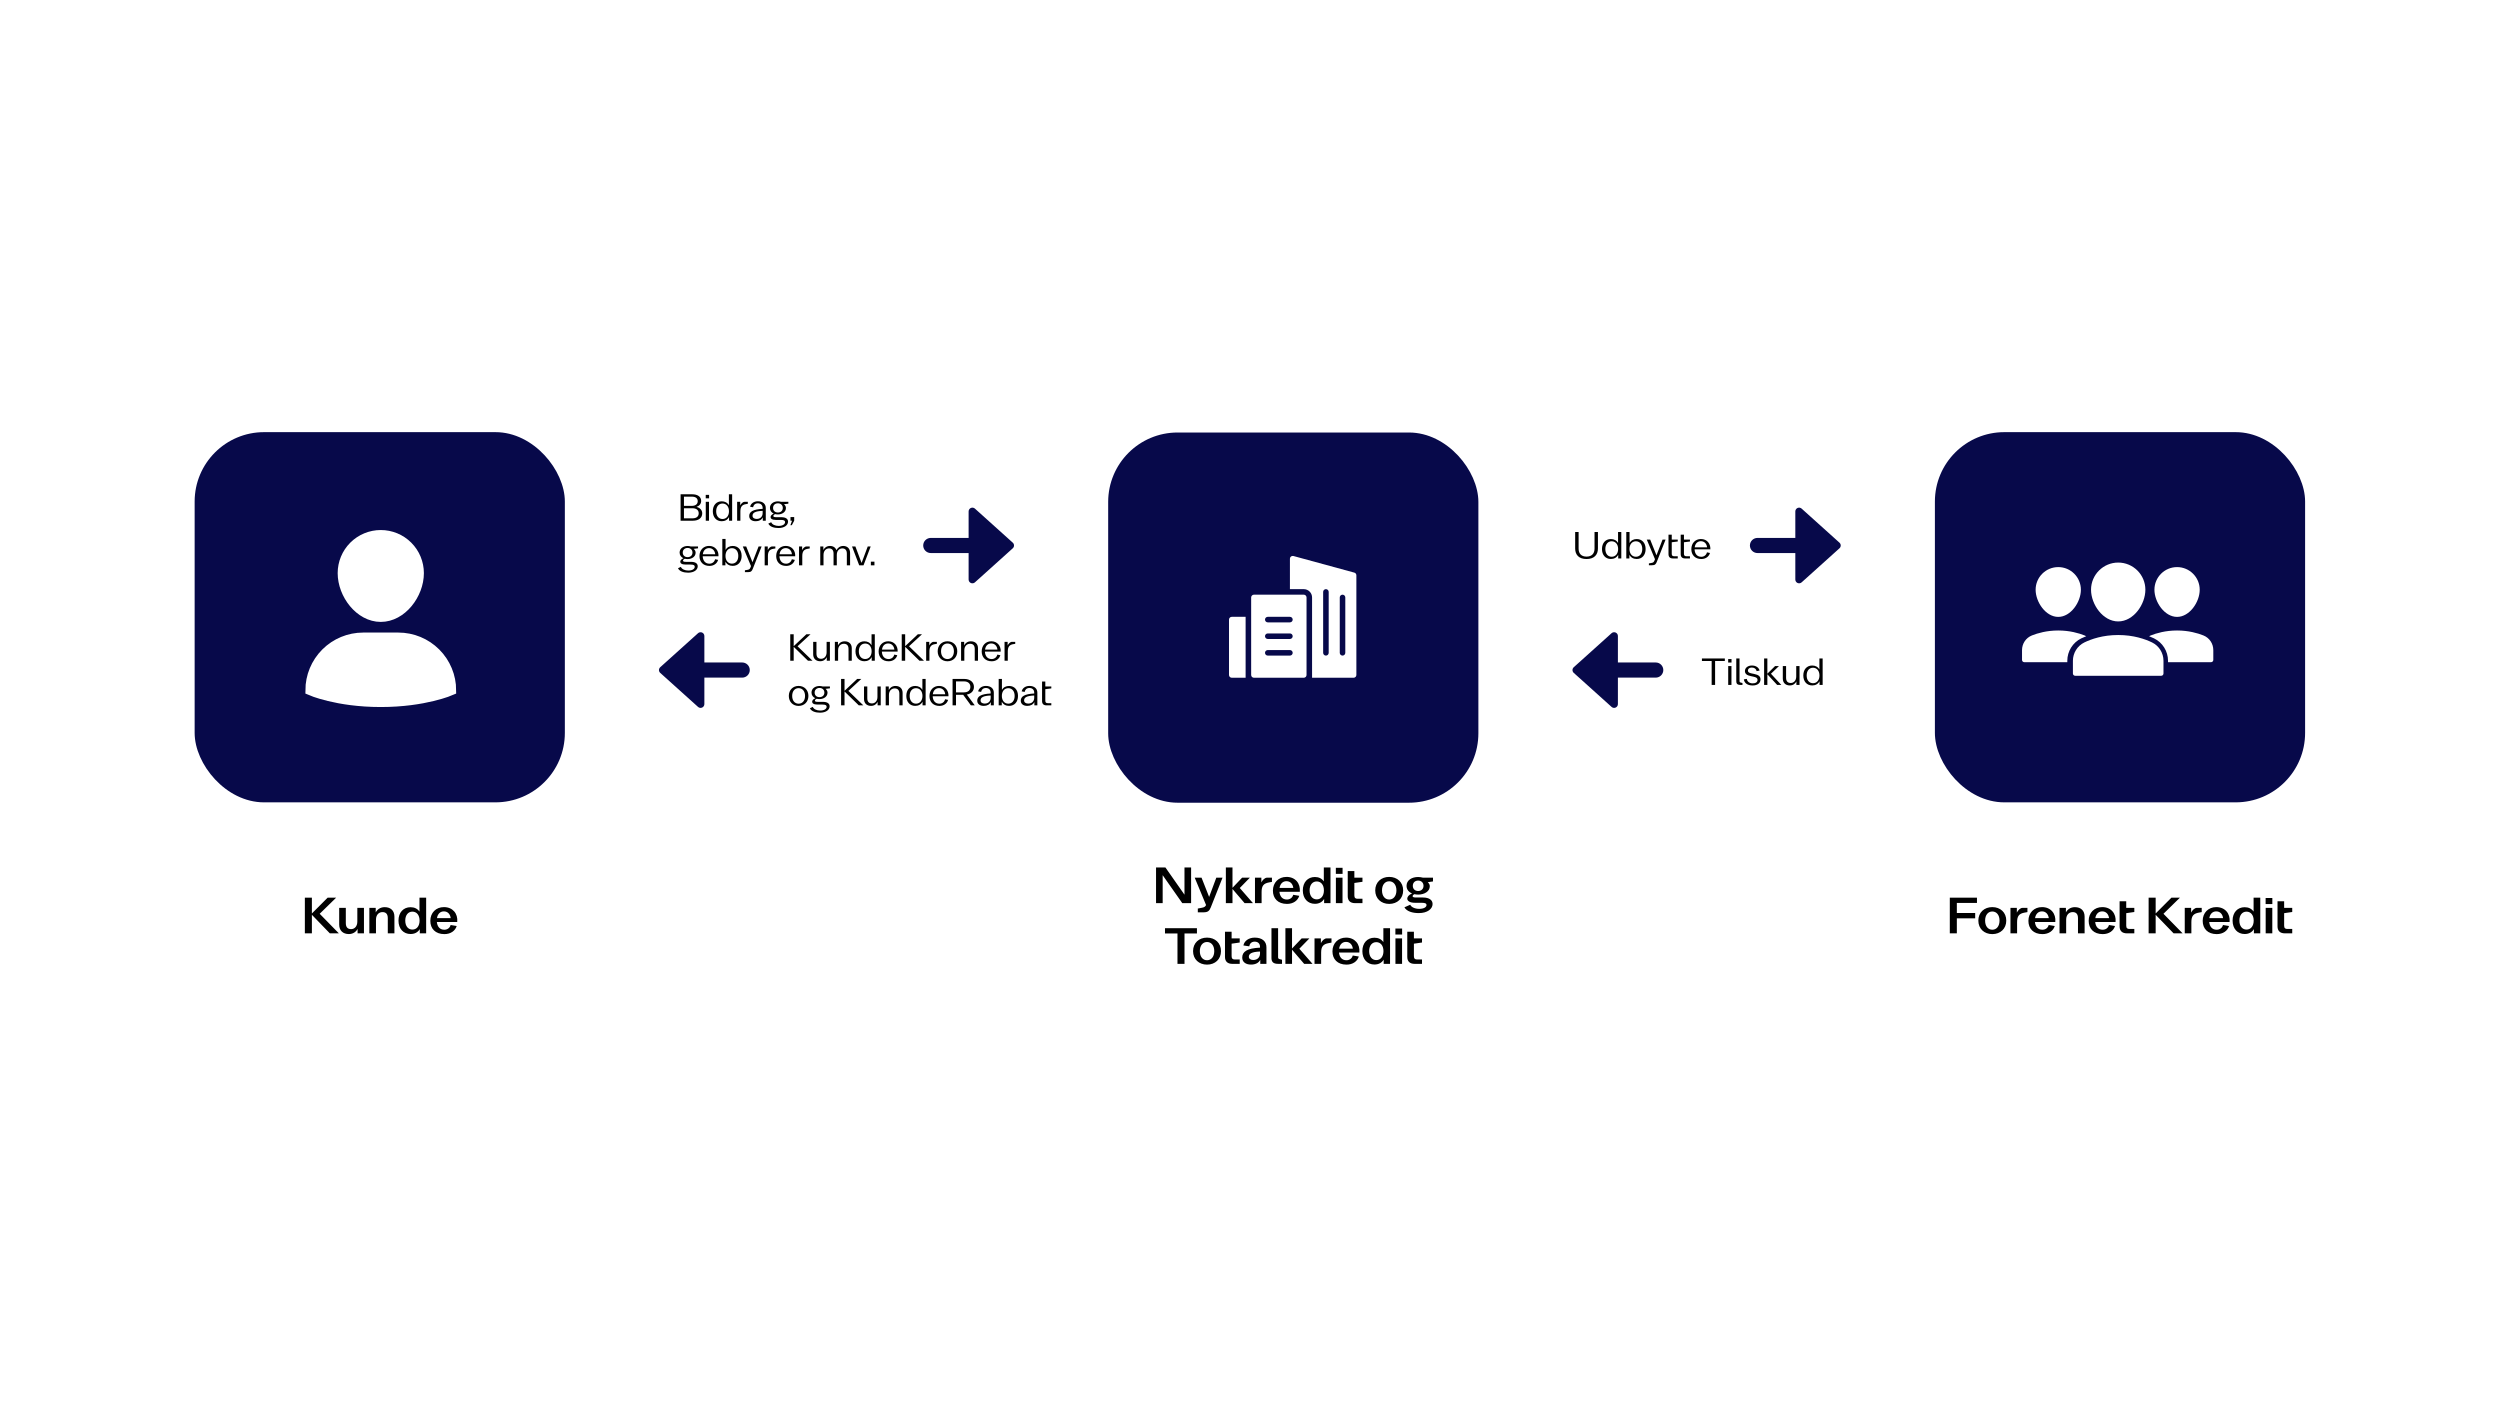 <svg width="1400" height="788" viewBox="0 0 1400 788" fill="none" xmlns="http://www.w3.org/2000/svg">
<rect width="1400" height="788" fill="white"/>
<path d="M174.657 502.698V511.545L183.476 502.698H188.242L179.024 511.716L189.754 522.675H184.703L174.657 512.287V522.675H170.719V502.698H174.657ZM203.813 508.406V522.675H200.246V520.164C199.476 521.733 197.792 523.075 195.366 523.075C192.056 523.075 189.944 521.105 189.944 517.766V508.406H193.654V516.91C193.654 519.393 194.824 520.306 196.622 520.306C198.448 520.306 200.103 518.908 200.103 516.054V508.406H203.813ZM206.834 522.675V508.406H210.401V510.946C211.2 509.376 212.941 508.006 215.424 508.006C218.792 508.006 220.875 509.975 220.875 513.314V522.675H217.165V514.171C217.165 511.688 215.966 510.774 214.168 510.774C212.256 510.774 210.544 512.201 210.544 515.027V522.675H206.834ZM229.913 523.046C225.918 523.046 223.15 520.107 223.15 515.54C223.15 510.974 225.918 508.035 229.913 508.035C232.054 508.035 233.794 508.862 234.907 510.489V502.698H238.646V522.675H235.079V520.306C233.994 522.133 232.168 523.046 229.913 523.046ZM226.945 515.54C226.945 518.651 228.572 520.563 230.941 520.563C233.309 520.563 234.964 518.651 234.964 515.54C234.964 512.43 233.309 510.518 230.941 510.518C228.572 510.518 226.945 512.43 226.945 515.54ZM248.863 523.103C243.783 523.103 240.986 520.021 240.986 515.683C240.986 511.145 244.154 507.978 248.606 507.978C253.514 507.978 256.511 511.602 256.054 516.311H244.639C244.896 518.851 246.209 520.649 248.834 520.649C250.432 520.649 251.916 519.736 252.344 517.995L255.74 518.565C254.941 521.248 252.373 523.103 248.863 523.103ZM244.696 514.171H252.401C252.145 512.059 250.832 510.375 248.577 510.375C246.58 510.375 245.096 511.716 244.696 514.171Z" fill="black"/>
<rect x="109" y="242" width="207.316" height="207.316" rx="38.872" fill="#07094A"/>
<path d="M223.097 357.006H203.373C195.527 357.006 188.001 360.123 182.453 365.672C176.904 371.22 173.787 378.745 173.787 386.592C173.787 386.592 188.58 393.167 213.235 393.167C237.891 393.167 252.684 386.592 252.684 386.592C252.684 378.745 249.567 371.22 244.018 365.672C238.47 360.123 230.944 357.006 223.097 357.006Z" fill="white" stroke="white" stroke-width="5.543" stroke-miterlimit="10" stroke-linecap="square"/>
<path d="M191.868 320.955C191.868 315.288 194.119 309.853 198.127 305.846C202.134 301.839 207.569 299.588 213.236 299.588C218.903 299.588 224.338 301.839 228.345 305.846C232.353 309.853 234.604 315.288 234.604 320.955C234.604 332.816 225.038 345.5 213.236 345.5C201.434 345.5 191.868 332.816 191.868 320.955Z" fill="white" stroke="white" stroke-width="5.543" stroke-miterlimit="10" stroke-linecap="square"/>
<path d="M667.019 485.786V505.763H662.082L651.095 490.096V505.763H647.385V485.786H652.636L663.309 501.026V485.786H667.019ZM670.777 508.788C671.576 508.617 672.346 508.503 673.117 508.332C674.344 508.103 674.943 507.761 675.4 506.819L669.036 491.494H672.86L677.112 502.282L681.136 491.494H684.618L678.026 508.161C677.255 510.044 676.485 510.9 673.945 510.9H670.777V508.788ZM690.192 485.786V497.173L695.586 491.494H699.924L694.273 497.287L701.664 505.763H696.984L690.192 497.83V505.763H686.482V485.786H690.192ZM702.786 505.763V491.494H706.353V494.148C707.009 492.807 708.322 491.494 709.549 491.494H712.289V493.863L710.691 494.148C707.609 494.719 706.496 496.06 706.496 499.513V505.763H702.786ZM720.707 506.191C715.627 506.191 712.83 503.109 712.83 498.771C712.83 494.234 715.998 491.066 720.45 491.066C725.359 491.066 728.355 494.69 727.899 499.399H716.483C716.74 501.939 718.053 503.737 720.679 503.737C722.277 503.737 723.761 502.824 724.189 501.083L727.585 501.654C726.786 504.336 724.217 506.191 720.707 506.191ZM716.54 497.259H724.246C723.989 495.147 722.676 493.463 720.422 493.463C718.424 493.463 716.94 494.805 716.54 497.259ZM736.344 506.134C732.348 506.134 729.58 503.195 729.58 498.629C729.58 494.063 732.348 491.123 736.344 491.123C738.484 491.123 740.225 491.951 741.338 493.577V485.786H745.076V505.763H741.509V503.395C740.425 505.221 738.598 506.134 736.344 506.134ZM733.376 498.629C733.376 501.739 735.002 503.651 737.371 503.651C739.74 503.651 741.395 501.739 741.395 498.629C741.395 495.518 739.74 493.606 737.371 493.606C735.002 493.606 733.376 495.518 733.376 498.629ZM751.812 491.494V505.763H748.102V491.494H751.812ZM748.073 489.354V485.986H751.84V489.354H748.073ZM758.87 505.763C756.102 505.763 754.732 504.336 754.732 501.854V487.784H758.442V491.494H762.979V493.806L758.442 494.462V501.425C758.442 502.824 759.041 503.309 760.211 503.309H762.979V505.763H758.87ZM777.95 506.191C773.441 506.191 770.13 503.195 770.13 498.629C770.13 494.063 773.441 491.066 777.95 491.066C782.459 491.066 785.769 494.063 785.769 498.629C785.769 503.195 782.459 506.191 777.95 506.191ZM773.926 498.629C773.926 501.768 775.581 503.737 777.95 503.737C780.319 503.737 782.002 501.768 782.002 498.629C782.002 495.489 780.319 493.52 777.95 493.52C775.581 493.52 773.926 495.489 773.926 498.629ZM794.515 511.328C790.976 511.328 787.78 510.387 786.467 508.103L789.72 506.648C790.348 508.046 792.432 508.96 794.715 508.96C797.369 508.96 798.853 508.018 798.853 506.791C798.853 506.02 798.196 505.564 796.227 505.564H792.517C789.292 505.564 788.065 504.422 788.065 503.223C788.065 502.225 788.921 501.083 790.748 500.341C788.921 499.57 787.666 498.144 787.666 496.06C787.666 492.835 790.691 491.123 794.144 491.123C794.971 491.123 795.999 491.266 796.855 491.494H802.477V493.606L799.538 494.034C800.251 494.69 800.679 495.432 800.679 496.26C800.679 499.257 797.597 500.969 794.172 500.969C793.459 500.969 792.745 500.883 792.061 500.741C791.347 501.112 791.062 501.483 791.062 501.854C791.062 502.339 791.604 502.596 792.86 502.596H796.741C800.679 502.596 802.249 504.251 802.249 506.248C802.249 508.96 799.395 511.328 794.515 511.328ZM791.176 496.06C791.176 497.887 792.489 498.971 794.172 498.971C795.828 498.971 797.169 497.887 797.169 496.06C797.169 494.205 795.828 493.121 794.172 493.121C792.489 493.121 791.176 494.205 791.176 496.06ZM659.386 539.763V522.726H652.394V519.786H670.288V522.726H663.324V539.763H659.386ZM675.933 540.191C671.424 540.191 668.114 537.195 668.114 532.629C668.114 528.063 671.424 525.066 675.933 525.066C680.442 525.066 683.753 528.063 683.753 532.629C683.753 537.195 680.442 540.191 675.933 540.191ZM671.909 532.629C671.909 535.768 673.565 537.737 675.933 537.737C678.302 537.737 679.986 535.768 679.986 532.629C679.986 529.489 678.302 527.52 675.933 527.52C673.565 527.52 671.909 529.489 671.909 532.629ZM690.13 539.763C687.361 539.763 685.992 538.336 685.992 535.854V521.784H689.702V525.494H694.239V527.806L689.702 528.462V535.425C689.702 536.824 690.301 537.309 691.471 537.309H694.239V539.763H690.13ZM700.559 540.163C697.648 540.163 695.65 538.764 695.65 536.225C695.65 532.943 698.39 531.002 705.61 530.688V530.26C705.61 528.376 704.412 527.321 702.614 527.321C700.73 527.321 699.788 528.576 699.56 529.946L696.307 529.461C696.792 526.921 699.275 525.066 702.671 525.066C706.723 525.066 709.206 527.092 709.206 530.488V539.763H705.753V537.48C704.84 539.278 703.013 540.163 700.559 540.163ZM699.36 535.768C699.36 536.938 700.388 537.594 701.815 537.594C704.183 537.594 705.61 536.082 705.61 533.941V532.857C700.844 533.028 699.36 534.113 699.36 535.768ZM715.789 539.763C712.764 539.763 712.022 538.422 712.022 536.396V519.786H715.732V536.025C715.732 536.738 716.017 536.967 716.673 537.138C717.102 537.252 717.53 537.338 717.929 537.452V539.763H715.789ZM723.538 519.786V531.173L728.932 525.494H733.269L727.619 531.287L735.01 539.763H730.33L723.538 531.83V539.763H719.828V519.786H723.538ZM736.132 539.763V525.494H739.699V528.148C740.355 526.807 741.668 525.494 742.895 525.494H745.635V527.863L744.037 528.148C740.955 528.719 739.842 530.06 739.842 533.513V539.763H736.132ZM754.053 540.191C748.973 540.191 746.176 537.109 746.176 532.771C746.176 528.234 749.344 525.066 753.796 525.066C758.705 525.066 761.701 528.69 761.245 533.399H749.829C750.086 535.939 751.399 537.737 754.024 537.737C755.623 537.737 757.107 536.824 757.535 535.083L760.931 535.654C760.132 538.336 757.563 540.191 754.053 540.191ZM749.886 531.259H757.592C757.335 529.147 756.022 527.463 753.768 527.463C751.77 527.463 750.286 528.805 749.886 531.259ZM769.69 540.134C765.694 540.134 762.926 537.195 762.926 532.629C762.926 528.063 765.694 525.123 769.69 525.123C771.83 525.123 773.571 525.951 774.684 527.577V519.786H778.422V539.763H774.855V537.395C773.771 539.221 771.944 540.134 769.69 540.134ZM766.722 532.629C766.722 535.739 768.348 537.651 770.717 537.651C773.086 537.651 774.741 535.739 774.741 532.629C774.741 529.518 773.086 527.606 770.717 527.606C768.348 527.606 766.722 529.518 766.722 532.629ZM785.157 525.494V539.763H781.447V525.494H785.157ZM781.419 523.354V519.986H785.186V523.354H781.419ZM792.216 539.763C789.448 539.763 788.078 538.336 788.078 535.854V521.784H791.788V525.494H796.325V527.806L791.788 528.462V535.425C791.788 536.824 792.387 537.309 793.557 537.309H796.325V539.763H792.216Z" fill="black"/>
<rect x="620.578" y="242.205" width="207.316" height="207.316" rx="38.872" fill="#07094A"/>
<path d="M730.11 333.019H702.199C701.788 333.019 701.393 333.182 701.103 333.473C700.812 333.764 700.648 334.158 700.648 334.57V377.987C700.648 378.398 700.812 378.793 701.103 379.084C701.393 379.374 701.788 379.538 702.199 379.538H730.11C730.522 379.538 730.916 379.374 731.207 379.084C731.498 378.793 731.661 378.398 731.661 377.987V334.57C731.661 334.158 731.498 333.764 731.207 333.473C730.916 333.182 730.522 333.019 730.11 333.019ZM722.357 367.133H709.952C709.541 367.133 709.147 366.969 708.856 366.679C708.565 366.388 708.402 365.993 708.402 365.582C708.402 365.171 708.565 364.776 708.856 364.486C709.147 364.195 709.541 364.031 709.952 364.031H722.357C722.768 364.031 723.163 364.195 723.454 364.486C723.744 364.776 723.908 365.171 723.908 365.582C723.908 365.993 723.744 366.388 723.454 366.679C723.163 366.969 722.768 367.133 722.357 367.133ZM722.357 357.829H709.952C709.541 357.829 709.147 357.666 708.856 357.375C708.565 357.084 708.402 356.69 708.402 356.278C708.402 355.867 708.565 355.473 708.856 355.182C709.147 354.891 709.541 354.728 709.952 354.728H722.357C722.768 354.728 723.163 354.891 723.454 355.182C723.744 355.473 723.908 355.867 723.908 356.278C723.908 356.69 723.744 357.084 723.454 357.375C723.163 357.666 722.768 357.829 722.357 357.829ZM722.357 348.525H709.952C709.541 348.525 709.147 348.362 708.856 348.071C708.565 347.78 708.402 347.386 708.402 346.975C708.402 346.563 708.565 346.169 708.856 345.878C709.147 345.587 709.541 345.424 709.952 345.424H722.357C722.768 345.424 723.163 345.587 723.454 345.878C723.744 346.169 723.908 346.563 723.908 346.975C723.908 347.386 723.744 347.78 723.454 348.071C723.163 348.362 722.768 348.525 722.357 348.525Z" fill="white"/>
<path d="M758.428 320.669L724.314 311.365C724.084 311.302 723.842 311.293 723.608 311.339C723.374 311.385 723.154 311.484 722.965 311.629C722.775 311.774 722.622 311.96 722.516 312.174C722.41 312.388 722.355 312.623 722.355 312.861V329.918H730.109C731.342 329.918 732.526 330.408 733.398 331.281C734.27 332.153 734.76 333.336 734.76 334.57V379.538H758.02C758.431 379.538 758.825 379.375 759.116 379.084C759.407 378.793 759.57 378.399 759.57 377.987V322.165C759.571 321.825 759.459 321.494 759.252 321.224C759.046 320.953 758.756 320.758 758.428 320.669ZM744.064 365.582C744.064 365.994 743.901 366.388 743.61 366.679C743.319 366.97 742.925 367.133 742.514 367.133C742.102 367.133 741.708 366.97 741.417 366.679C741.126 366.388 740.963 365.994 740.963 365.582V331.469C740.963 331.058 741.126 330.663 741.417 330.372C741.708 330.082 742.102 329.918 742.514 329.918C742.925 329.918 743.319 330.082 743.61 330.372C743.901 330.663 744.064 331.058 744.064 331.469V365.582ZM753.368 365.582C753.368 365.994 753.205 366.388 752.914 366.679C752.623 366.97 752.229 367.133 751.817 367.133C751.406 367.133 751.012 366.97 750.721 366.679C750.43 366.388 750.267 365.994 750.267 365.582V334.57C750.267 334.159 750.43 333.764 750.721 333.474C751.012 333.183 751.406 333.019 751.817 333.019C752.229 333.019 752.623 333.183 752.914 333.474C753.205 333.764 753.368 334.159 753.368 334.57V365.582Z" fill="white"/>
<path d="M689.793 345.424C689.382 345.424 688.987 345.587 688.696 345.878C688.406 346.169 688.242 346.563 688.242 346.975V377.987C688.242 378.398 688.406 378.793 688.696 379.084C688.987 379.374 689.382 379.538 689.793 379.538H697.546V345.424H689.793Z" fill="white"/>
<path d="M1107.1 502.698V505.638H1095.83V511.288H1106.1V514.256H1095.83V522.675H1091.89V502.698H1107.1ZM1115.69 523.103C1111.18 523.103 1107.87 520.107 1107.87 515.54C1107.87 510.974 1111.18 507.978 1115.69 507.978C1120.2 507.978 1123.51 510.974 1123.51 515.54C1123.51 520.107 1120.2 523.103 1115.69 523.103ZM1111.66 515.54C1111.66 518.68 1113.32 520.649 1115.69 520.649C1118.06 520.649 1119.74 518.68 1119.74 515.54C1119.74 512.401 1118.06 510.432 1115.69 510.432C1113.32 510.432 1111.66 512.401 1111.66 515.54ZM1125.86 522.675V508.406H1129.43V511.06C1130.08 509.719 1131.4 508.406 1132.62 508.406H1135.36V510.774L1133.77 511.06C1130.68 511.631 1129.57 512.972 1129.57 516.425V522.675H1125.86ZM1143.78 523.103C1138.7 523.103 1135.91 520.021 1135.91 515.683C1135.91 511.145 1139.07 507.978 1143.53 507.978C1148.43 507.978 1151.43 511.602 1150.97 516.311H1139.56C1139.82 518.851 1141.13 520.649 1143.75 520.649C1145.35 520.649 1146.84 519.736 1147.26 517.995L1150.66 518.565C1149.86 521.248 1147.29 523.103 1143.78 523.103ZM1139.62 514.171H1147.32C1147.06 512.059 1145.75 510.375 1143.5 510.375C1141.5 510.375 1140.02 511.716 1139.62 514.171ZM1153.34 522.675V508.406H1156.91V510.946C1157.71 509.376 1159.45 508.006 1161.93 508.006C1165.3 508.006 1167.38 509.975 1167.38 513.314V522.675H1163.67V514.171C1163.67 511.688 1162.47 510.774 1160.68 510.774C1158.76 510.774 1157.05 512.201 1157.05 515.027V522.675H1153.34ZM1177.53 523.103C1172.45 523.103 1169.66 520.021 1169.66 515.683C1169.66 511.145 1172.82 507.978 1177.28 507.978C1182.18 507.978 1185.18 511.602 1184.72 516.311H1173.31C1173.57 518.851 1174.88 520.649 1177.5 520.649C1179.1 520.649 1180.59 519.736 1181.01 517.995L1184.41 518.565C1183.61 521.248 1181.04 523.103 1177.53 523.103ZM1173.37 514.171H1181.07C1180.81 512.059 1179.5 510.375 1177.25 510.375C1175.25 510.375 1173.77 511.716 1173.37 514.171ZM1191.11 522.675C1188.35 522.675 1186.98 521.248 1186.98 518.765V504.696H1190.69V508.406H1195.22V510.717L1190.69 511.374V518.337C1190.69 519.736 1191.29 520.221 1192.46 520.221H1195.22V522.675H1191.11ZM1207.17 502.698V511.545L1215.99 502.698H1220.75L1211.54 511.716L1222.27 522.675H1217.22L1207.17 512.287V522.675H1203.23V502.698H1207.17ZM1223.46 522.675V508.406H1227.03V511.06C1227.68 509.719 1229 508.406 1230.22 508.406H1232.96V510.774L1231.37 511.06C1228.28 511.631 1227.17 512.972 1227.17 516.425V522.675H1223.46ZM1241.38 523.103C1236.3 523.103 1233.51 520.021 1233.51 515.683C1233.51 511.145 1236.67 507.978 1241.13 507.978C1246.03 507.978 1249.03 511.602 1248.57 516.311H1237.16C1237.42 518.851 1238.73 520.649 1241.35 520.649C1242.95 520.649 1244.44 519.736 1244.86 517.995L1248.26 518.565C1247.46 521.248 1244.89 523.103 1241.38 523.103ZM1237.22 514.171H1244.92C1244.66 512.059 1243.35 510.375 1241.1 510.375C1239.1 510.375 1237.61 511.716 1237.22 514.171ZM1257.02 523.046C1253.02 523.046 1250.25 520.107 1250.25 515.54C1250.25 510.974 1253.02 508.035 1257.02 508.035C1259.16 508.035 1260.9 508.862 1262.01 510.489V502.698H1265.75V522.675H1262.18V520.306C1261.1 522.133 1259.27 523.046 1257.02 523.046ZM1254.05 515.54C1254.05 518.651 1255.68 520.563 1258.05 520.563C1260.41 520.563 1262.07 518.651 1262.07 515.54C1262.07 512.43 1260.41 510.518 1258.05 510.518C1255.68 510.518 1254.05 512.43 1254.05 515.54ZM1272.49 508.406V522.675H1268.78V508.406H1272.49ZM1268.75 506.265V502.898H1272.51V506.265H1268.75ZM1279.54 522.675C1276.78 522.675 1275.41 521.248 1275.41 518.765V504.696H1279.12V508.406H1283.65V510.717L1279.12 511.374V518.337C1279.12 519.736 1279.72 520.221 1280.89 520.221H1283.65V522.675H1279.54Z" fill="black"/>
<rect x="1083.54" y="242" width="207.316" height="207.316" rx="38.872" fill="#07094A"/>
<g clip-path="url(#clip0_2003_5)">
<g clip-path="url(#clip1_2003_5)">
<path d="M1219.16 345.466C1226.18 345.466 1231.84 337.142 1231.84 330.25C1231.84 323.259 1226.15 317.57 1219.16 317.57C1212.17 317.57 1206.48 323.259 1206.48 330.25C1206.48 337.142 1212.13 345.466 1219.16 345.466Z" fill="white"/>
<path d="M1186.2 348.002C1194.77 348.002 1201.41 338.459 1201.41 330.25C1201.41 321.86 1194.59 315.034 1186.2 315.034C1177.81 315.034 1170.98 321.86 1170.98 330.25C1170.98 338.459 1177.63 348.002 1186.2 348.002Z" fill="white"/>
<path d="M1233.91 355.843C1230.74 354.58 1225.6 353.074 1219.16 353.074C1212.72 353.074 1207.59 354.58 1204.42 355.843C1204.1 355.97 1203.8 356.124 1203.5 356.286C1204.53 356.691 1205.48 357.102 1206.29 357.5C1211.03 359.809 1214.09 364.725 1214.09 370.027V370.825H1238.18C1238.89 370.825 1239.45 370.257 1239.45 369.557V364.075C1239.45 360.417 1237.28 357.185 1233.91 355.843Z" fill="white"/>
<path d="M1152.62 345.466C1145.6 345.466 1139.95 337.142 1139.95 330.25C1139.95 323.259 1145.63 317.57 1152.62 317.57C1159.62 317.57 1165.3 323.259 1165.3 330.25C1165.3 337.142 1159.65 345.466 1152.62 345.466Z" fill="white"/>
<path d="M1137.88 355.843C1141.05 354.58 1146.18 353.074 1152.62 353.074C1159.06 353.074 1164.19 354.58 1167.36 355.843C1167.68 355.97 1167.98 356.124 1168.28 356.285C1167.26 356.691 1166.31 357.102 1165.49 357.5C1160.75 359.809 1157.69 364.725 1157.69 370.027V370.825H1133.6C1132.9 370.825 1132.33 370.257 1132.33 369.557V364.075C1132.33 360.417 1134.51 357.184 1137.88 355.843Z" fill="white"/>
<path d="M1205.18 359.78C1201.27 357.878 1194.81 355.61 1186.19 355.61C1177.58 355.61 1171.11 357.878 1167.21 359.78C1163.34 361.667 1160.83 365.689 1160.83 370.027V377.165C1160.83 377.865 1161.4 378.433 1162.1 378.433H1210.28C1210.98 378.433 1211.55 377.865 1211.55 377.165V370.027C1211.55 365.689 1209.05 361.667 1205.18 359.78Z" fill="white"/>
</g>
</g>
<path d="M381.131 291.595V276.798H387.642C390.58 276.798 392.652 278.087 392.652 280.539C392.652 282.125 391.659 283.288 390.031 283.858C392.018 284.366 393.244 285.655 393.244 287.494C393.244 290.095 391.13 291.595 388.044 291.595H381.131ZM383.013 290.264H387.832C389.946 290.264 391.278 289.27 391.278 287.452C391.278 285.613 389.883 284.619 387.769 284.619H383.013V290.264ZM383.013 283.288H387.452C389.397 283.288 390.728 282.357 390.728 280.666C390.728 278.975 389.46 278.13 387.473 278.13H383.013V283.288ZM397.046 281.026V291.595H395.228V281.026H397.046ZM395.206 279.081V277.115H397.088V279.081H395.206ZM404.165 291.891C401.163 291.891 399.176 289.693 399.176 286.311C399.176 282.928 401.163 280.73 404.165 280.73C405.919 280.73 407.357 281.47 408.181 282.949V276.798H409.999V291.595H408.266V289.524C407.463 291.088 405.983 291.891 404.165 291.891ZM401.057 286.311C401.057 288.953 402.474 290.644 404.609 290.644C406.744 290.644 408.224 288.953 408.224 286.311C408.224 283.668 406.744 281.977 404.609 281.977C402.474 281.977 401.057 283.668 401.057 286.311ZM412.796 291.595V281.026H414.529V283.076C414.994 282.062 415.988 281.026 416.939 281.026H418.778V282.146L417.7 282.315C415.438 282.675 414.614 283.901 414.614 286.437V291.595H412.796ZM423.19 291.891C421.076 291.891 419.554 290.877 419.554 288.974C419.554 286.607 421.605 285.232 427.08 284.958V284.514C427.08 282.865 426.044 281.871 424.374 281.871C422.746 281.871 421.922 282.928 421.731 284.07L420.061 283.774C420.4 282.04 422.112 280.709 424.395 280.709C427.185 280.709 428.834 282.209 428.834 284.493V291.595H427.164V289.714C426.488 291.13 425.114 291.891 423.19 291.891ZM421.414 288.847C421.414 289.947 422.366 290.602 423.74 290.602C425.811 290.602 427.08 289.249 427.08 287.368V286.078C422.915 286.247 421.414 287.135 421.414 288.847ZM435.958 295.697C433.4 295.697 431.117 294.978 430.251 293.223L431.878 292.441C432.365 293.773 434.183 294.513 436.022 294.513C438.326 294.513 439.637 293.561 439.637 292.378C439.637 291.638 439.15 291.152 437.29 291.152H434.457C432.28 291.152 431.519 290.369 431.519 289.566C431.519 288.868 432.09 288.129 433.295 287.6C432.026 287.029 431.16 285.93 431.16 284.429C431.16 282.125 433.252 280.751 435.641 280.751C436.191 280.751 436.867 280.857 437.459 281.026H441.476V282.062L439.023 282.357C439.742 282.949 440.123 283.71 440.123 284.493C440.123 286.733 437.988 288.086 435.641 288.086C435.092 288.086 434.563 288.023 434.077 287.896C433.4 288.192 433.062 288.615 433.062 288.932C433.062 289.418 433.485 289.629 434.648 289.629H437.523C440.271 289.629 441.307 290.75 441.307 292.124C441.307 294.027 439.341 295.697 435.958 295.697ZM432.914 284.429C432.914 286.078 434.119 287.008 435.641 287.008C437.142 287.008 438.368 286.078 438.368 284.429C438.368 282.801 437.142 281.85 435.641 281.85C434.14 281.85 432.914 282.78 432.914 284.429ZM444.749 289.545V291.595L443.417 294.111H442.614L443.544 291.595H442.677V289.545H444.749ZM385.38 320.697C382.822 320.697 380.539 319.978 379.672 318.223L381.3 317.441C381.786 318.773 383.604 319.513 385.444 319.513C387.748 319.513 389.058 318.561 389.058 317.378C389.058 316.638 388.572 316.152 386.712 316.152H383.879C381.702 316.152 380.941 315.369 380.941 314.566C380.941 313.868 381.512 313.129 382.717 312.6C381.448 312.029 380.581 310.93 380.581 309.429C380.581 307.125 382.674 305.751 385.063 305.751C385.613 305.751 386.289 305.857 386.881 306.026H390.898V307.062L388.445 307.357C389.164 307.949 389.545 308.71 389.545 309.493C389.545 311.733 387.41 313.086 385.063 313.086C384.513 313.086 383.985 313.023 383.499 312.896C382.822 313.192 382.484 313.615 382.484 313.932C382.484 314.418 382.907 314.629 384.069 314.629H386.944C389.693 314.629 390.728 315.75 390.728 317.124C390.728 319.027 388.762 320.697 385.38 320.697ZM382.336 309.429C382.336 311.078 383.541 312.008 385.063 312.008C386.564 312.008 387.79 311.078 387.79 309.429C387.79 307.801 386.564 306.85 385.063 306.85C383.562 306.85 382.336 307.78 382.336 309.429ZM397.284 316.913C393.796 316.913 391.703 314.629 391.703 311.395C391.703 308.013 393.965 305.709 397.072 305.709C400.476 305.709 402.526 308.309 402.357 311.501H393.521C393.605 313.826 394.81 315.665 397.284 315.665C398.784 315.665 400.095 314.735 400.454 313.171L402.146 313.53C401.554 315.56 399.757 316.913 397.284 316.913ZM393.584 310.38H400.518C400.328 308.393 399.038 306.935 397.051 306.935C395.275 306.935 393.859 308.14 393.584 310.38ZM410.331 316.891C408.513 316.891 407.034 316.109 406.23 314.524V316.595H404.497V301.798H406.315V307.949C407.139 306.47 408.577 305.73 410.331 305.73C413.333 305.73 415.32 307.928 415.32 311.311C415.32 314.693 413.333 316.891 410.331 316.891ZM406.272 311.311C406.272 313.953 407.752 315.644 409.866 315.644C412.022 315.644 413.439 313.953 413.439 311.311C413.439 308.668 412.022 306.977 409.866 306.977C407.752 306.977 406.272 308.668 406.272 311.311ZM417.154 319.365C417.661 319.28 418.189 319.196 418.697 319.09C419.585 318.921 419.944 318.625 420.282 317.758L420.557 317.018L415.97 306.026H417.872L421.403 314.841L424.806 306.026H426.497L421.572 318.519C421.022 319.851 420.557 320.401 418.845 320.401H417.154V319.365ZM428.217 316.595V306.026H429.95V308.076C430.415 307.062 431.409 306.026 432.36 306.026H434.199V307.146L433.121 307.315C430.859 307.675 430.035 308.901 430.035 311.437V316.595H428.217ZM440.244 316.913C436.756 316.913 434.663 314.629 434.663 311.395C434.663 308.013 436.925 305.709 440.033 305.709C443.436 305.709 445.487 308.309 445.317 311.501H436.481C436.566 313.826 437.771 315.665 440.244 315.665C441.745 315.665 443.056 314.735 443.415 313.171L445.106 313.53C444.514 315.56 442.717 316.913 440.244 316.913ZM436.545 310.38H443.478C443.288 308.393 441.999 306.935 440.011 306.935C438.236 306.935 436.819 308.14 436.545 310.38ZM447.457 316.595V306.026H449.191V308.076C449.656 307.062 450.649 306.026 451.601 306.026H453.44V307.146L452.362 307.315C450.1 307.675 449.275 308.901 449.275 311.437V316.595H447.457ZM459.348 316.595V306.026H461.082V308.013C461.631 306.808 462.921 305.73 464.76 305.73C466.557 305.73 467.889 306.596 468.396 308.118C469.009 306.935 470.32 305.73 472.201 305.73C474.463 305.73 476.048 307.167 476.048 309.619V316.595H474.23V310.021C474.23 307.928 473.195 307.104 471.694 307.104C470.087 307.104 468.607 308.351 468.607 310.74V316.595H466.789V310.021C466.789 307.928 465.753 307.104 464.253 307.104C462.646 307.104 461.166 308.372 461.166 310.74V316.595H459.348ZM481.155 316.595L477.138 306.026H479.02L482.487 315.264L485.932 306.026H487.581L483.565 316.595H481.155ZM489.69 314.545V316.595H487.682V314.545H489.69Z" fill="black"/>
<path d="M521.234 309.707C520.11 309.707 519.032 309.261 518.237 308.466C517.443 307.671 516.996 306.593 516.996 305.469C516.996 304.345 517.443 303.267 518.237 302.472C519.032 301.678 520.11 301.231 521.234 301.231H542.424V286.398C542.424 285.989 542.543 285.588 542.766 285.245C542.989 284.901 543.306 284.63 543.68 284.463C544.054 284.296 544.468 284.241 544.873 284.305C545.277 284.369 545.654 284.548 545.959 284.821L567.149 303.893C567.37 304.091 567.547 304.334 567.668 304.606C567.79 304.878 567.852 305.172 567.852 305.469C567.852 305.767 567.79 306.061 567.668 306.332C567.547 306.604 567.37 306.847 567.149 307.046L545.959 326.117C545.654 326.39 545.277 326.57 544.873 326.633C544.468 326.697 544.054 326.642 543.68 326.475C543.306 326.308 542.989 326.037 542.766 325.694C542.543 325.35 542.424 324.95 542.424 324.54V309.707H521.234Z" fill="#07094A"/>
<path d="M444.467 355.202V361.861L451.549 355.202H453.874L446.623 361.904L454.994 370H452.458L444.467 362.221V370H442.543V355.202H444.467ZM464.744 359.43V370H462.989V368.013C462.44 369.239 461.171 370.296 459.311 370.296C456.943 370.296 455.379 368.858 455.379 366.406V359.43H457.218V366.005C457.218 368.097 458.254 368.922 459.839 368.922C461.425 368.922 462.905 367.675 462.905 365.286V359.43H464.744ZM467.519 370V359.43H469.253V361.417C469.823 360.191 471.134 359.134 473.015 359.134C475.425 359.134 476.99 360.572 476.99 363.024V370H475.172V363.426C475.172 361.333 474.094 360.508 472.529 360.508C470.859 360.508 469.337 361.777 469.337 364.144V370H467.519ZM484.053 370.296C481.052 370.296 479.064 368.097 479.064 364.715C479.064 361.333 481.052 359.134 484.053 359.134C485.808 359.134 487.245 359.874 488.07 361.354V355.202H489.888V370H488.154V367.928C487.351 369.493 485.871 370.296 484.053 370.296ZM480.946 364.715C480.946 367.358 482.362 369.049 484.497 369.049C486.632 369.049 488.112 367.358 488.112 364.715C488.112 362.073 486.632 360.381 484.497 360.381C482.362 360.381 480.946 362.073 480.946 364.715ZM497.61 370.317C494.122 370.317 492.029 368.034 492.029 364.8C492.029 361.417 494.291 359.113 497.398 359.113C500.802 359.113 502.852 361.713 502.683 364.905H493.847C493.932 367.231 495.136 369.07 497.61 369.07C499.111 369.07 500.421 368.14 500.781 366.575L502.472 366.935C501.88 368.964 500.083 370.317 497.61 370.317ZM493.91 363.785H500.844C500.654 361.798 499.364 360.339 497.377 360.339C495.602 360.339 494.185 361.544 493.91 363.785ZM506.895 355.202V361.861L513.976 355.202H516.302L509.051 361.904L517.422 370H514.885L506.895 362.221V370H504.971V355.202H506.895ZM518.655 370V359.43H520.388V361.481C520.853 360.466 521.847 359.43 522.798 359.43H524.637V360.551L523.559 360.72C521.297 361.079 520.473 362.305 520.473 364.842V370H518.655ZM530.576 370.317C527.426 370.317 525.101 368.076 525.101 364.715C525.101 361.354 527.426 359.113 530.576 359.113C533.726 359.113 536.072 361.354 536.072 364.715C536.072 368.076 533.726 370.317 530.576 370.317ZM526.982 364.715C526.982 367.379 528.441 369.07 530.576 369.07C532.711 369.07 534.191 367.379 534.191 364.715C534.191 362.052 532.711 360.36 530.576 360.36C528.441 360.36 526.982 362.052 526.982 364.715ZM538.205 370V359.43H539.938V361.417C540.509 360.191 541.819 359.134 543.701 359.134C546.111 359.134 547.675 360.572 547.675 363.024V370H545.857V363.426C545.857 361.333 544.779 360.508 543.215 360.508C541.545 360.508 540.023 361.777 540.023 364.144V370H538.205ZM555.331 370.317C551.843 370.317 549.75 368.034 549.75 364.8C549.75 361.417 552.012 359.113 555.119 359.113C558.523 359.113 560.573 361.713 560.404 364.905H551.568C551.652 367.231 552.857 369.07 555.331 369.07C556.832 369.07 558.142 368.14 558.502 366.575L560.193 366.935C559.601 368.964 557.804 370.317 555.331 370.317ZM551.631 363.785H558.565C558.375 361.798 557.085 360.339 555.098 360.339C553.323 360.339 551.906 361.544 551.631 363.785ZM562.544 370V359.43H564.277V361.481C564.743 360.466 565.736 359.43 566.687 359.43H568.527V360.551L567.448 360.72C565.186 361.079 564.362 362.305 564.362 364.842V370H562.544ZM447.215 395.317C444.065 395.317 441.74 393.076 441.74 389.715C441.74 386.354 444.065 384.113 447.215 384.113C450.365 384.113 452.711 386.354 452.711 389.715C452.711 393.076 450.365 395.317 447.215 395.317ZM443.621 389.715C443.621 392.379 445.08 394.07 447.215 394.07C449.35 394.07 450.83 392.379 450.83 389.715C450.83 387.052 449.35 385.36 447.215 385.36C445.08 385.36 443.621 387.052 443.621 389.715ZM459.241 399.101C456.683 399.101 454.4 398.382 453.533 396.628L455.161 395.846C455.647 397.177 457.465 397.917 459.304 397.917C461.608 397.917 462.919 396.966 462.919 395.782C462.919 395.042 462.433 394.556 460.572 394.556H457.74C455.562 394.556 454.801 393.774 454.801 392.971C454.801 392.273 455.372 391.533 456.577 391.005C455.309 390.434 454.442 389.335 454.442 387.834C454.442 385.529 456.535 384.155 458.924 384.155C459.473 384.155 460.15 384.261 460.742 384.43H464.758V385.466L462.306 385.762C463.025 386.354 463.405 387.115 463.405 387.897C463.405 390.138 461.27 391.491 458.924 391.491C458.374 391.491 457.845 391.427 457.359 391.301C456.683 391.597 456.345 392.019 456.345 392.336C456.345 392.823 456.767 393.034 457.93 393.034H460.805C463.553 393.034 464.589 394.154 464.589 395.528C464.589 397.431 462.623 399.101 459.241 399.101ZM456.197 387.834C456.197 389.483 457.402 390.413 458.924 390.413C460.424 390.413 461.651 389.483 461.651 387.834C461.651 386.206 460.424 385.255 458.924 385.255C457.423 385.255 456.197 386.185 456.197 387.834ZM472.935 380.202V386.861L480.017 380.202H482.342L475.091 386.904L483.463 395H480.926L472.935 387.221V395H471.011V380.202H472.935ZM493.212 384.43V395H491.457V393.013C490.908 394.239 489.639 395.296 487.779 395.296C485.411 395.296 483.847 393.858 483.847 391.406V384.43H485.686V391.005C485.686 393.097 486.722 393.922 488.308 393.922C489.893 393.922 491.373 392.675 491.373 390.286V384.43H493.212ZM495.987 395V384.43H497.721V386.417C498.292 385.191 499.602 384.134 501.484 384.134C503.894 384.134 505.458 385.572 505.458 388.024V395H503.64V388.426C503.64 386.333 502.562 385.508 500.997 385.508C499.327 385.508 497.805 386.777 497.805 389.144V395H495.987ZM512.522 395.296C509.52 395.296 507.533 393.097 507.533 389.715C507.533 386.333 509.52 384.134 512.522 384.134C514.276 384.134 515.714 384.874 516.538 386.354V380.202H518.356V395H516.623V392.928C515.819 394.493 514.34 395.296 512.522 395.296ZM509.414 389.715C509.414 392.358 510.83 394.049 512.966 394.049C515.101 394.049 516.58 392.358 516.58 389.715C516.58 387.073 515.101 385.381 512.966 385.381C510.83 385.381 509.414 387.073 509.414 389.715ZM526.078 395.317C522.59 395.317 520.497 393.034 520.497 389.8C520.497 386.417 522.759 384.113 525.867 384.113C529.27 384.113 531.321 386.713 531.152 389.905H522.315C522.4 392.231 523.605 394.07 526.078 394.07C527.579 394.07 528.89 393.14 529.249 391.575L530.94 391.935C530.348 393.964 528.551 395.317 526.078 395.317ZM522.379 388.785H529.312C529.122 386.798 527.833 385.339 525.846 385.339C524.07 385.339 522.653 386.544 522.379 388.785ZM533.439 395V380.202H539.95C543.185 380.202 545.404 381.936 545.404 384.663C545.404 386.967 543.84 388.51 541.43 388.954L545.869 395H543.692L539.379 389.081H535.363V395H533.439ZM535.363 387.728H539.802C542.064 387.728 543.417 386.586 543.417 384.663C543.417 382.739 542.064 381.576 539.802 381.576H535.363V387.728ZM550.89 395.296C548.777 395.296 547.254 394.281 547.254 392.379C547.254 390.011 549.305 388.637 554.78 388.362V387.918C554.78 386.269 553.744 385.276 552.074 385.276C550.447 385.276 549.622 386.333 549.432 387.474L547.762 387.178C548.1 385.445 549.812 384.113 552.095 384.113C554.886 384.113 556.535 385.614 556.535 387.897V395H554.865V393.119C554.188 394.535 552.814 395.296 550.89 395.296ZM549.115 392.252C549.115 393.351 550.066 394.006 551.44 394.006C553.512 394.006 554.78 392.654 554.78 390.772V389.483C550.616 389.652 549.115 390.54 549.115 392.252ZM565.096 395.296C563.278 395.296 561.798 394.514 560.995 392.928V395H559.262V380.202H561.08V386.354C561.904 384.874 563.342 384.134 565.096 384.134C568.098 384.134 570.085 386.333 570.085 389.715C570.085 393.097 568.098 395.296 565.096 395.296ZM561.037 389.715C561.037 392.358 562.517 394.049 564.631 394.049C566.787 394.049 568.204 392.358 568.204 389.715C568.204 387.073 566.787 385.381 564.631 385.381C562.517 385.381 561.037 387.073 561.037 389.715ZM575.271 395.296C573.157 395.296 571.635 394.281 571.635 392.379C571.635 390.011 573.686 388.637 579.161 388.362V387.918C579.161 386.269 578.125 385.276 576.455 385.276C574.827 385.276 574.003 386.333 573.813 387.474L572.143 387.178C572.481 385.445 574.193 384.113 576.476 384.113C579.267 384.113 580.915 385.614 580.915 387.897V395H579.245V393.119C578.569 394.535 577.195 395.296 575.271 395.296ZM573.495 392.252C573.495 393.351 574.447 394.006 575.821 394.006C577.892 394.006 579.161 392.654 579.161 390.772V389.483C574.996 389.652 573.495 390.54 573.495 392.252ZM586.031 395C584.382 395 583.558 394.154 583.558 392.569V381.661H585.376V384.43H588.737V385.508L585.376 385.931V392.379C585.376 393.457 585.862 393.774 586.834 393.774H588.737V395H586.031Z" fill="black"/>
<path d="M415.635 379.468C416.759 379.468 417.837 379.021 418.632 378.226C419.427 377.432 419.873 376.354 419.873 375.23C419.873 374.106 419.427 373.028 418.632 372.233C417.837 371.438 416.759 370.992 415.635 370.992H394.445V356.159C394.445 355.749 394.326 355.349 394.103 355.005C393.88 354.662 393.563 354.39 393.189 354.224C392.815 354.057 392.401 354.002 391.997 354.066C391.592 354.129 391.215 354.309 390.91 354.582L369.72 373.653C369.499 373.852 369.322 374.095 369.201 374.367C369.08 374.638 369.017 374.932 369.017 375.23C369.017 375.527 369.08 375.821 369.201 376.093C369.322 376.364 369.499 376.608 369.72 376.806L390.91 395.877C391.215 396.151 391.592 396.33 391.997 396.394C392.401 396.457 392.815 396.403 393.189 396.236C393.563 396.069 393.88 395.798 394.103 395.454C394.326 395.111 394.445 394.71 394.445 394.301V379.468H415.635Z" fill="#07094A"/>
<path d="M958.53 383.553V370.171H953.076V368.755H965.908V370.171H960.454V383.553H958.53ZM969.614 372.983V383.553H967.796V372.983H969.614ZM967.775 371.038V369.072H969.656V371.038H967.775ZM974.683 383.553C972.738 383.553 972.315 382.728 972.315 381.396V368.755H974.133V381.396C974.133 381.904 974.323 382.115 974.831 382.242C975.148 382.326 975.465 382.39 975.782 382.474V383.553H974.683ZM981.473 383.87C978.704 383.87 976.802 382.601 976.569 380.445L978.218 380.17C978.408 381.713 979.719 382.686 981.516 382.686C983.228 382.686 984.222 381.946 984.222 380.72C984.222 379.726 983.545 379.282 981.854 378.923L980.459 378.627C978.197 378.162 977.161 377.338 977.161 375.752C977.161 374.061 978.704 372.687 981.093 372.687C983.207 372.687 984.961 373.765 985.363 375.52L983.714 375.837C983.482 374.589 982.467 373.828 981.008 373.828C979.592 373.828 978.831 374.589 978.831 375.498C978.831 376.281 979.317 376.809 980.86 377.105L982.277 377.401C984.877 377.908 985.892 378.86 985.892 380.466C985.892 382.601 984.116 383.87 981.473 383.87ZM989.721 368.755V377.274L994.055 372.983H996.232L991.73 377.295L997.522 383.553H995.197L989.721 377.591V383.553H987.903V368.755H989.721ZM1007.73 372.983V383.553H1005.98V381.565C1005.43 382.792 1004.16 383.849 1002.3 383.849C999.933 383.849 998.368 382.411 998.368 379.959V372.983H1000.21V379.557C1000.21 381.65 1001.24 382.474 1002.83 382.474C1004.41 382.474 1005.89 381.227 1005.89 378.838V372.983H1007.73ZM1014.84 383.849C1011.84 383.849 1009.85 381.65 1009.85 378.268C1009.85 374.885 1011.84 372.687 1014.84 372.687C1016.6 372.687 1018.03 373.427 1018.86 374.906V368.755H1020.68V383.553H1018.94V381.481C1018.14 383.045 1016.66 383.849 1014.84 383.849ZM1011.73 378.268C1011.73 380.91 1013.15 382.601 1015.29 382.601C1017.42 382.601 1018.9 380.91 1018.9 378.268C1018.9 375.625 1017.42 373.934 1015.29 373.934C1013.15 373.934 1011.73 375.625 1011.73 378.268Z" fill="black"/>
<path d="M927.213 379.468C928.337 379.468 929.415 379.021 930.21 378.226C931.005 377.432 931.451 376.354 931.451 375.23C931.451 374.106 931.005 373.028 930.21 372.233C929.415 371.438 928.337 370.992 927.213 370.992H906.023V356.158C906.023 355.749 905.904 355.349 905.681 355.005C905.458 354.662 905.141 354.39 904.767 354.224C904.393 354.057 903.979 354.002 903.575 354.065C903.17 354.129 902.793 354.308 902.488 354.582L881.298 373.653C881.077 373.852 880.9 374.095 880.779 374.367C880.658 374.638 880.595 374.932 880.595 375.23C880.595 375.527 880.658 375.821 880.779 376.093C880.9 376.364 881.077 376.607 881.298 376.806L902.488 395.877C902.793 396.151 903.17 396.33 903.575 396.394C903.979 396.457 904.393 396.402 904.767 396.236C905.141 396.069 905.458 395.798 905.681 395.454C905.904 395.111 906.023 394.71 906.023 394.301V379.468H927.213Z" fill="#07094A"/>
<path d="M984.187 309.707C983.063 309.707 981.985 309.261 981.191 308.466C980.396 307.671 979.949 306.593 979.949 305.469C979.949 304.345 980.396 303.267 981.191 302.472C981.985 301.678 983.063 301.231 984.187 301.231H1005.38V286.398C1005.38 285.989 1005.5 285.588 1005.72 285.245C1005.94 284.901 1006.26 284.63 1006.63 284.463C1007.01 284.296 1007.42 284.241 1007.83 284.305C1008.23 284.368 1008.61 284.548 1008.91 284.821L1030.1 303.893C1030.32 304.091 1030.5 304.334 1030.62 304.606C1030.74 304.878 1030.81 305.172 1030.81 305.469C1030.81 305.766 1030.74 306.061 1030.62 306.332C1030.5 306.604 1030.32 306.847 1030.1 307.046L1008.91 326.117C1008.61 326.39 1008.23 326.57 1007.83 326.633C1007.42 326.697 1007.01 326.642 1006.63 326.475C1006.26 326.308 1005.94 326.037 1005.72 325.694C1005.5 325.35 1005.38 324.95 1005.38 324.54V309.707H984.187Z" fill="#07094A"/>
<path d="M888.458 313.052C884.166 313.052 882.095 310.684 882.095 307.154V297.937H884.018V307.239C884.018 309.987 885.498 311.699 888.458 311.699C891.396 311.699 892.939 309.987 892.939 307.239V297.937H894.842V307.154C894.842 310.684 892.749 313.052 888.458 313.052ZM902.095 313.031C899.093 313.031 897.106 310.832 897.106 307.45C897.106 304.068 899.093 301.869 902.095 301.869C903.849 301.869 905.287 302.609 906.111 304.089V297.937H907.929V312.735H906.196V310.663C905.392 312.228 903.913 313.031 902.095 313.031ZM898.987 307.45C898.987 310.093 900.404 311.784 902.539 311.784C904.674 311.784 906.153 310.093 906.153 307.45C906.153 304.808 904.674 303.116 902.539 303.116C900.404 303.116 898.987 304.808 898.987 307.45ZM916.56 313.031C914.742 313.031 913.262 312.249 912.459 310.663V312.735H910.726V297.937H912.544V304.089C913.368 302.609 914.806 301.869 916.56 301.869C919.562 301.869 921.549 304.068 921.549 307.45C921.549 310.832 919.562 313.031 916.56 313.031ZM912.501 307.45C912.501 310.093 913.981 311.784 916.095 311.784C918.251 311.784 919.668 310.093 919.668 307.45C919.668 304.808 918.251 303.116 916.095 303.116C913.981 303.116 912.501 304.808 912.501 307.45ZM923.382 315.504C923.89 315.42 924.418 315.335 924.926 315.229C925.813 315.06 926.173 314.764 926.511 313.898L926.786 313.158L922.199 302.165H924.101L927.631 310.98L931.035 302.165H932.726L927.801 314.659C927.251 315.99 926.786 316.54 925.074 316.54H923.382V315.504ZM936.834 312.735C935.186 312.735 934.361 311.889 934.361 310.304V299.396H936.179V302.165H939.54V303.243L936.179 303.666V310.114C936.179 311.192 936.665 311.509 937.638 311.509H939.54V312.735H936.834ZM943.668 312.735C942.019 312.735 941.194 311.889 941.194 310.304V299.396H943.012V302.165H946.374V303.243L943.012 303.666V310.114C943.012 311.192 943.499 311.509 944.471 311.509H946.374V312.735H943.668ZM952.728 313.052C949.24 313.052 947.147 310.769 947.147 307.535C947.147 304.152 949.409 301.848 952.517 301.848C955.92 301.848 957.971 304.448 957.801 307.64H948.965C949.05 309.966 950.255 311.805 952.728 311.805C954.229 311.805 955.54 310.875 955.899 309.31L957.59 309.67C956.998 311.699 955.201 313.052 952.728 313.052ZM949.029 306.52H955.962C955.772 304.533 954.483 303.074 952.495 303.074C950.72 303.074 949.303 304.279 949.029 306.52Z" fill="black"/>
<defs>
<clipPath id="clip0_2003_5">
<rect width="136.771" height="136.771" fill="white" transform="translate(1118.09 277.992)"/>
</clipPath>
<clipPath id="clip1_2003_5">
<rect width="136.771" height="136.771" fill="white" transform="translate(1118.08 277.992)"/>
</clipPath>
</defs>
</svg>
